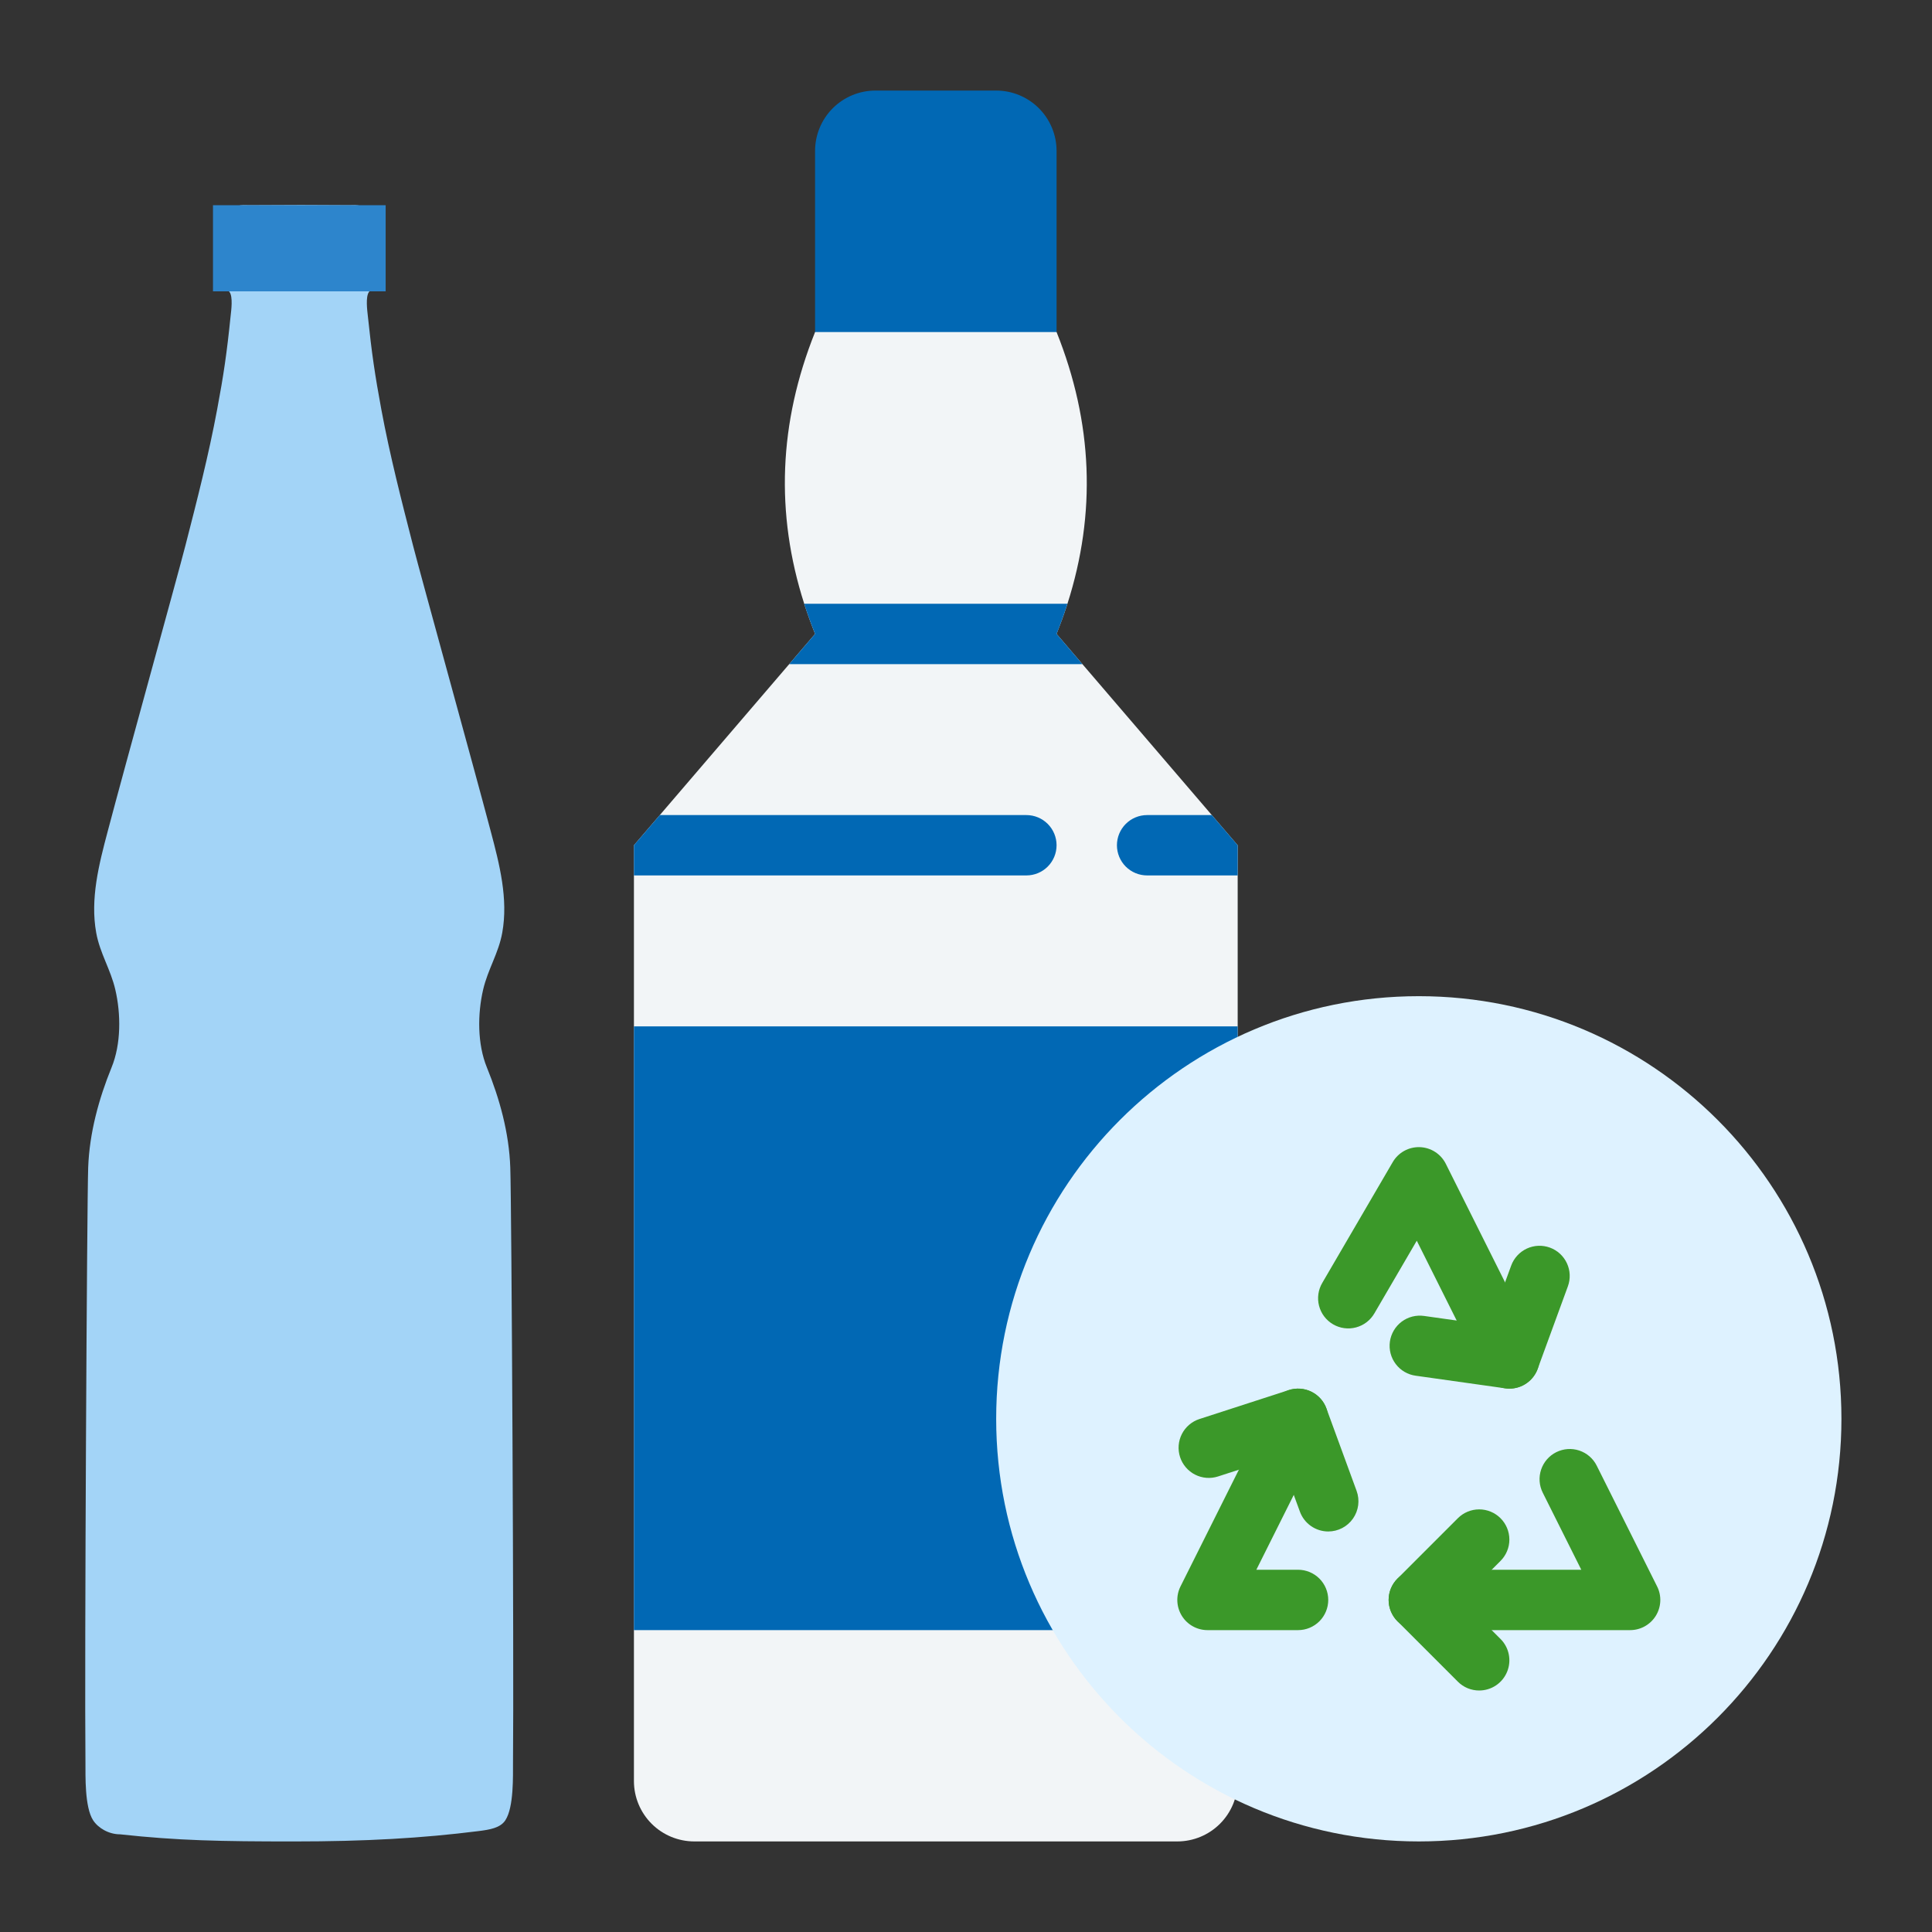 <?xml version="1.0" encoding="UTF-8"?>
<svg xmlns="http://www.w3.org/2000/svg" width="100" height="100" viewBox="0 0 100 100" fill="none">
  <rect x="0" y="0" width="100" height="100" fill="#333333" stroke="none"/>
  <path d="M45.312 4.688H51.562C52.391 4.688 53.186 5.017 53.772 5.603C54.358 6.189 54.688 6.984 54.688 7.812V20.312H42.188V7.812C42.188 6.984 42.517 6.189 43.103 5.603C43.689 5.017 44.484 4.688 45.312 4.688Z" fill="#0168B4"></path>
  <path d="M55.221 31.344L55.251 31.25C56.752 26.562 56.565 21.875 54.688 17.188H42.188C40.311 21.875 40.123 26.562 41.626 31.25L41.655 31.344C41.815 31.832 41.993 32.322 42.188 32.812H54.688C54.883 32.322 55.061 31.833 55.221 31.344Z" fill="#F2F5F7"></path>
  <path d="M62.723 42.188L56.025 34.375L55.703 33.998L54.688 32.812H42.188L41.172 33.998L40.85 34.375L34.152 42.188L32.812 43.75V92.188C32.812 93.016 33.142 93.811 33.728 94.397C34.314 94.983 35.109 95.312 35.938 95.312H60.938C61.766 95.312 62.561 94.983 63.147 94.397C63.733 93.811 64.062 93.016 64.062 92.188V43.75L62.723 42.188Z" fill="#F2F5F7"></path>
  <path d="M64.062 53.125H32.812V84.375H64.062V53.125Z" fill="#0168B4"></path>
  <path d="M73.438 95.312C85.519 95.312 95.312 85.519 95.312 73.438C95.312 61.356 85.519 51.562 73.438 51.562C61.356 51.562 51.562 61.356 51.562 73.438C51.562 85.519 61.356 95.312 73.438 95.312Z" fill="#DEF2FF"></path>
  <path d="M76.563 87.5C76.357 87.5 76.154 87.46 75.964 87.382C75.775 87.303 75.603 87.188 75.458 87.042L72.333 83.917C72.188 83.772 72.073 83.6 71.994 83.41C71.915 83.221 71.875 83.018 71.875 82.812C71.875 82.607 71.915 82.404 71.994 82.215C72.073 82.025 72.188 81.853 72.333 81.708L75.458 78.583C75.751 78.29 76.148 78.125 76.563 78.125C76.977 78.125 77.374 78.29 77.667 78.583C77.96 78.876 78.125 79.273 78.125 79.688C78.125 80.102 77.96 80.499 77.667 80.792L75.647 82.812L77.667 84.833C77.886 85.051 78.035 85.33 78.095 85.633C78.155 85.936 78.124 86.25 78.006 86.535C77.888 86.821 77.688 87.065 77.431 87.237C77.174 87.408 76.872 87.5 76.563 87.5Z" fill="#3B9829"></path>
  <path d="M68.75 79.269C68.43 79.269 68.117 79.17 67.855 78.987C67.592 78.803 67.393 78.544 67.283 78.243L66.237 75.387L63.047 76.421C62.852 76.484 62.646 76.508 62.442 76.492C62.237 76.476 62.038 76.419 61.855 76.326C61.672 76.233 61.51 76.104 61.377 75.948C61.243 75.792 61.142 75.611 61.079 75.416C61.016 75.221 60.992 75.015 61.008 74.811C61.024 74.606 61.081 74.407 61.174 74.224C61.267 74.041 61.395 73.879 61.552 73.746C61.708 73.612 61.889 73.511 62.084 73.448L66.706 71.951C67.091 71.826 67.509 71.855 67.872 72.032C68.236 72.209 68.516 72.52 68.655 72.9L70.218 77.169C70.304 77.405 70.332 77.658 70.3 77.908C70.267 78.157 70.175 78.395 70.031 78.601C69.887 78.807 69.695 78.976 69.472 79.092C69.249 79.208 69.002 79.269 68.75 79.269Z" fill="#3B9829"></path>
  <path d="M78.124 71.875C78.051 71.875 77.978 71.87 77.906 71.859L73.283 71.208C73.079 71.181 72.882 71.114 72.703 71.01C72.525 70.907 72.369 70.769 72.244 70.604C72.119 70.44 72.028 70.253 71.976 70.053C71.924 69.854 71.912 69.646 71.941 69.441C71.97 69.237 72.039 69.041 72.144 68.863C72.249 68.686 72.388 68.531 72.553 68.407C72.719 68.284 72.907 68.194 73.107 68.144C73.307 68.094 73.515 68.084 73.719 68.114L77.091 68.589L78.219 65.506C78.289 65.314 78.397 65.137 78.536 64.986C78.675 64.835 78.842 64.713 79.028 64.626C79.214 64.54 79.416 64.491 79.621 64.482C79.826 64.474 80.03 64.506 80.223 64.576C80.416 64.647 80.593 64.754 80.744 64.893C80.895 65.032 81.017 65.2 81.103 65.386C81.19 65.572 81.239 65.773 81.247 65.978C81.256 66.183 81.224 66.388 81.153 66.581L79.591 70.849C79.481 71.15 79.281 71.409 79.019 71.593C78.757 71.776 78.445 71.875 78.124 71.875Z" fill="#3B9829"></path>
  <path d="M67.188 84.375H62.5C62.234 84.375 61.972 84.307 61.739 84.177C61.507 84.048 61.311 83.861 61.171 83.634C61.031 83.407 60.951 83.149 60.939 82.883C60.927 82.617 60.983 82.352 61.102 82.114L65.79 72.739C65.975 72.368 66.3 72.086 66.694 71.955C67.087 71.824 67.516 71.855 67.886 72.04C68.257 72.225 68.539 72.55 68.67 72.944C68.801 73.337 68.77 73.766 68.585 74.136L65.028 81.25H67.188C67.602 81.25 67.999 81.415 68.293 81.708C68.585 82.001 68.75 82.398 68.75 82.812C68.75 83.227 68.585 83.624 68.293 83.917C67.999 84.21 67.602 84.375 67.188 84.375Z" fill="#3B9829"></path>
  <path d="M78.126 71.875C77.836 71.875 77.551 71.795 77.304 71.642C77.057 71.489 76.857 71.271 76.727 71.011L73.332 64.219L71.141 67.975C71.038 68.153 70.901 68.31 70.738 68.436C70.575 68.561 70.388 68.653 70.189 68.706C69.99 68.759 69.782 68.773 69.578 68.745C69.374 68.718 69.177 68.65 68.999 68.546C68.821 68.442 68.665 68.304 68.541 68.14C68.416 67.976 68.326 67.788 68.274 67.589C68.222 67.39 68.21 67.182 68.239 66.978C68.268 66.774 68.337 66.577 68.442 66.4L72.088 60.15C72.23 59.907 72.435 59.706 72.681 59.57C72.927 59.434 73.206 59.367 73.488 59.376C73.769 59.385 74.043 59.47 74.28 59.622C74.517 59.774 74.709 59.987 74.835 60.239L79.522 69.614C79.641 69.852 79.698 70.116 79.686 70.382C79.674 70.648 79.594 70.907 79.454 71.133C79.314 71.36 79.119 71.547 78.887 71.677C78.654 71.807 78.392 71.875 78.126 71.875Z" fill="#3B9829"></path>
  <path d="M84.375 84.375H73.438C73.023 84.375 72.626 84.21 72.333 83.917C72.04 83.624 71.875 83.227 71.875 82.812C71.875 82.398 72.04 82.001 72.333 81.708C72.626 81.415 73.023 81.25 73.438 81.25H81.847L79.852 77.261C79.667 76.891 79.636 76.462 79.767 76.069C79.899 75.675 80.18 75.35 80.551 75.165C80.922 74.98 81.351 74.949 81.744 75.08C82.137 75.211 82.462 75.493 82.647 75.864L85.772 82.114C85.892 82.352 85.948 82.617 85.936 82.883C85.924 83.149 85.844 83.407 85.704 83.634C85.564 83.861 85.368 84.047 85.136 84.177C84.903 84.307 84.641 84.375 84.375 84.375Z" fill="#3B9829"></path>
  <path d="M54.688 43.75C54.688 44.164 54.523 44.562 54.23 44.855C53.937 45.148 53.539 45.312 53.125 45.312H32.812V43.75L34.152 42.188H53.125C53.539 42.188 53.937 42.352 54.23 42.645C54.523 42.938 54.688 43.336 54.688 43.75Z" fill="#0168B4"></path>
  <path d="M64.062 43.75V45.312H59.375C58.961 45.312 58.563 45.148 58.27 44.855C57.977 44.562 57.812 44.164 57.812 43.75C57.812 43.336 57.977 42.938 58.27 42.645C58.563 42.352 58.961 42.188 59.375 42.188H62.723L64.062 43.75Z" fill="#0168B4"></path>
  <path d="M56.025 34.375H40.85L41.172 33.998L42.188 32.812C41.992 32.322 41.815 31.833 41.654 31.344L41.625 31.25H55.25L55.221 31.344C55.061 31.832 54.883 32.322 54.688 32.812L55.703 33.998L56.025 34.375Z" fill="#0168B4"></path>
  <g clip-path="url(#clip0_413_130)">
    <path d="M15.199 95.313C18.949 95.313 21.831 95.146 24.769 94.777C25.346 94.704 25.898 94.616 26.158 94.215C26.605 93.534 26.548 91.885 26.553 91.246C26.605 86.133 26.48 62.23 26.412 60.431C26.35 58.631 25.861 56.873 25.201 55.25C24.707 54.044 24.712 52.489 25.008 51.22C25.253 50.169 25.804 49.342 25.996 48.281C26.314 46.529 25.856 44.739 25.398 43.018C24.504 39.632 21.784 29.818 21.383 28.253C20.78 25.907 20.177 23.561 19.735 21.18C19.412 19.437 19.24 18.288 19.038 16.343C19.006 16.057 18.918 15.365 19.095 15.115C19.266 14.881 19.709 14.611 19.516 14.059C19.485 13.966 19.36 13.758 19.313 13.711C19.22 13.617 19.11 13.513 19.1 13.383L19.027 11.397C19.032 11.303 19.017 11.131 19.012 11.033C19.001 10.825 18.871 10.731 18.674 10.663C18.476 10.596 18.263 10.622 18.055 10.622C17.176 10.622 16.484 10.611 15.553 10.611H15.626C14.664 10.611 13.894 10.622 12.921 10.622C12.713 10.622 12.5 10.596 12.303 10.663C12.105 10.731 11.928 10.897 11.918 11.105L11.663 13.711C11.595 13.789 11.496 13.966 11.46 14.059C11.273 14.611 11.71 14.876 11.881 15.115C12.063 15.365 11.97 16.057 11.938 16.343C11.741 18.288 11.569 19.437 11.242 21.18C10.799 23.561 10.196 25.907 9.593 28.253C9.192 29.818 6.472 39.627 5.578 43.018C5.12 44.739 4.662 46.529 4.98 48.281C5.172 49.342 5.723 50.169 5.968 51.22C6.264 52.489 6.269 54.044 5.775 55.25C5.115 56.873 4.631 58.631 4.564 60.431C4.501 62.23 4.371 86.133 4.423 91.246C4.428 91.885 4.376 93.529 4.818 94.215C5.078 94.616 5.625 94.944 6.212 94.944C9.208 95.271 11.434 95.313 15.189 95.313H15.199Z" fill="#A3D4F7"></path>
    <path d="M19.962 10.622H11.024V15.079H19.962V10.622Z" fill="#2D85CC"></path>
  </g>
  <defs>
    <clipPath id="clip0_413_130">
      <rect width="22.14" height="84.691" fill="white" transform="translate(4.423 10.622)"></rect>
    </clipPath>
  </defs>
</svg>
